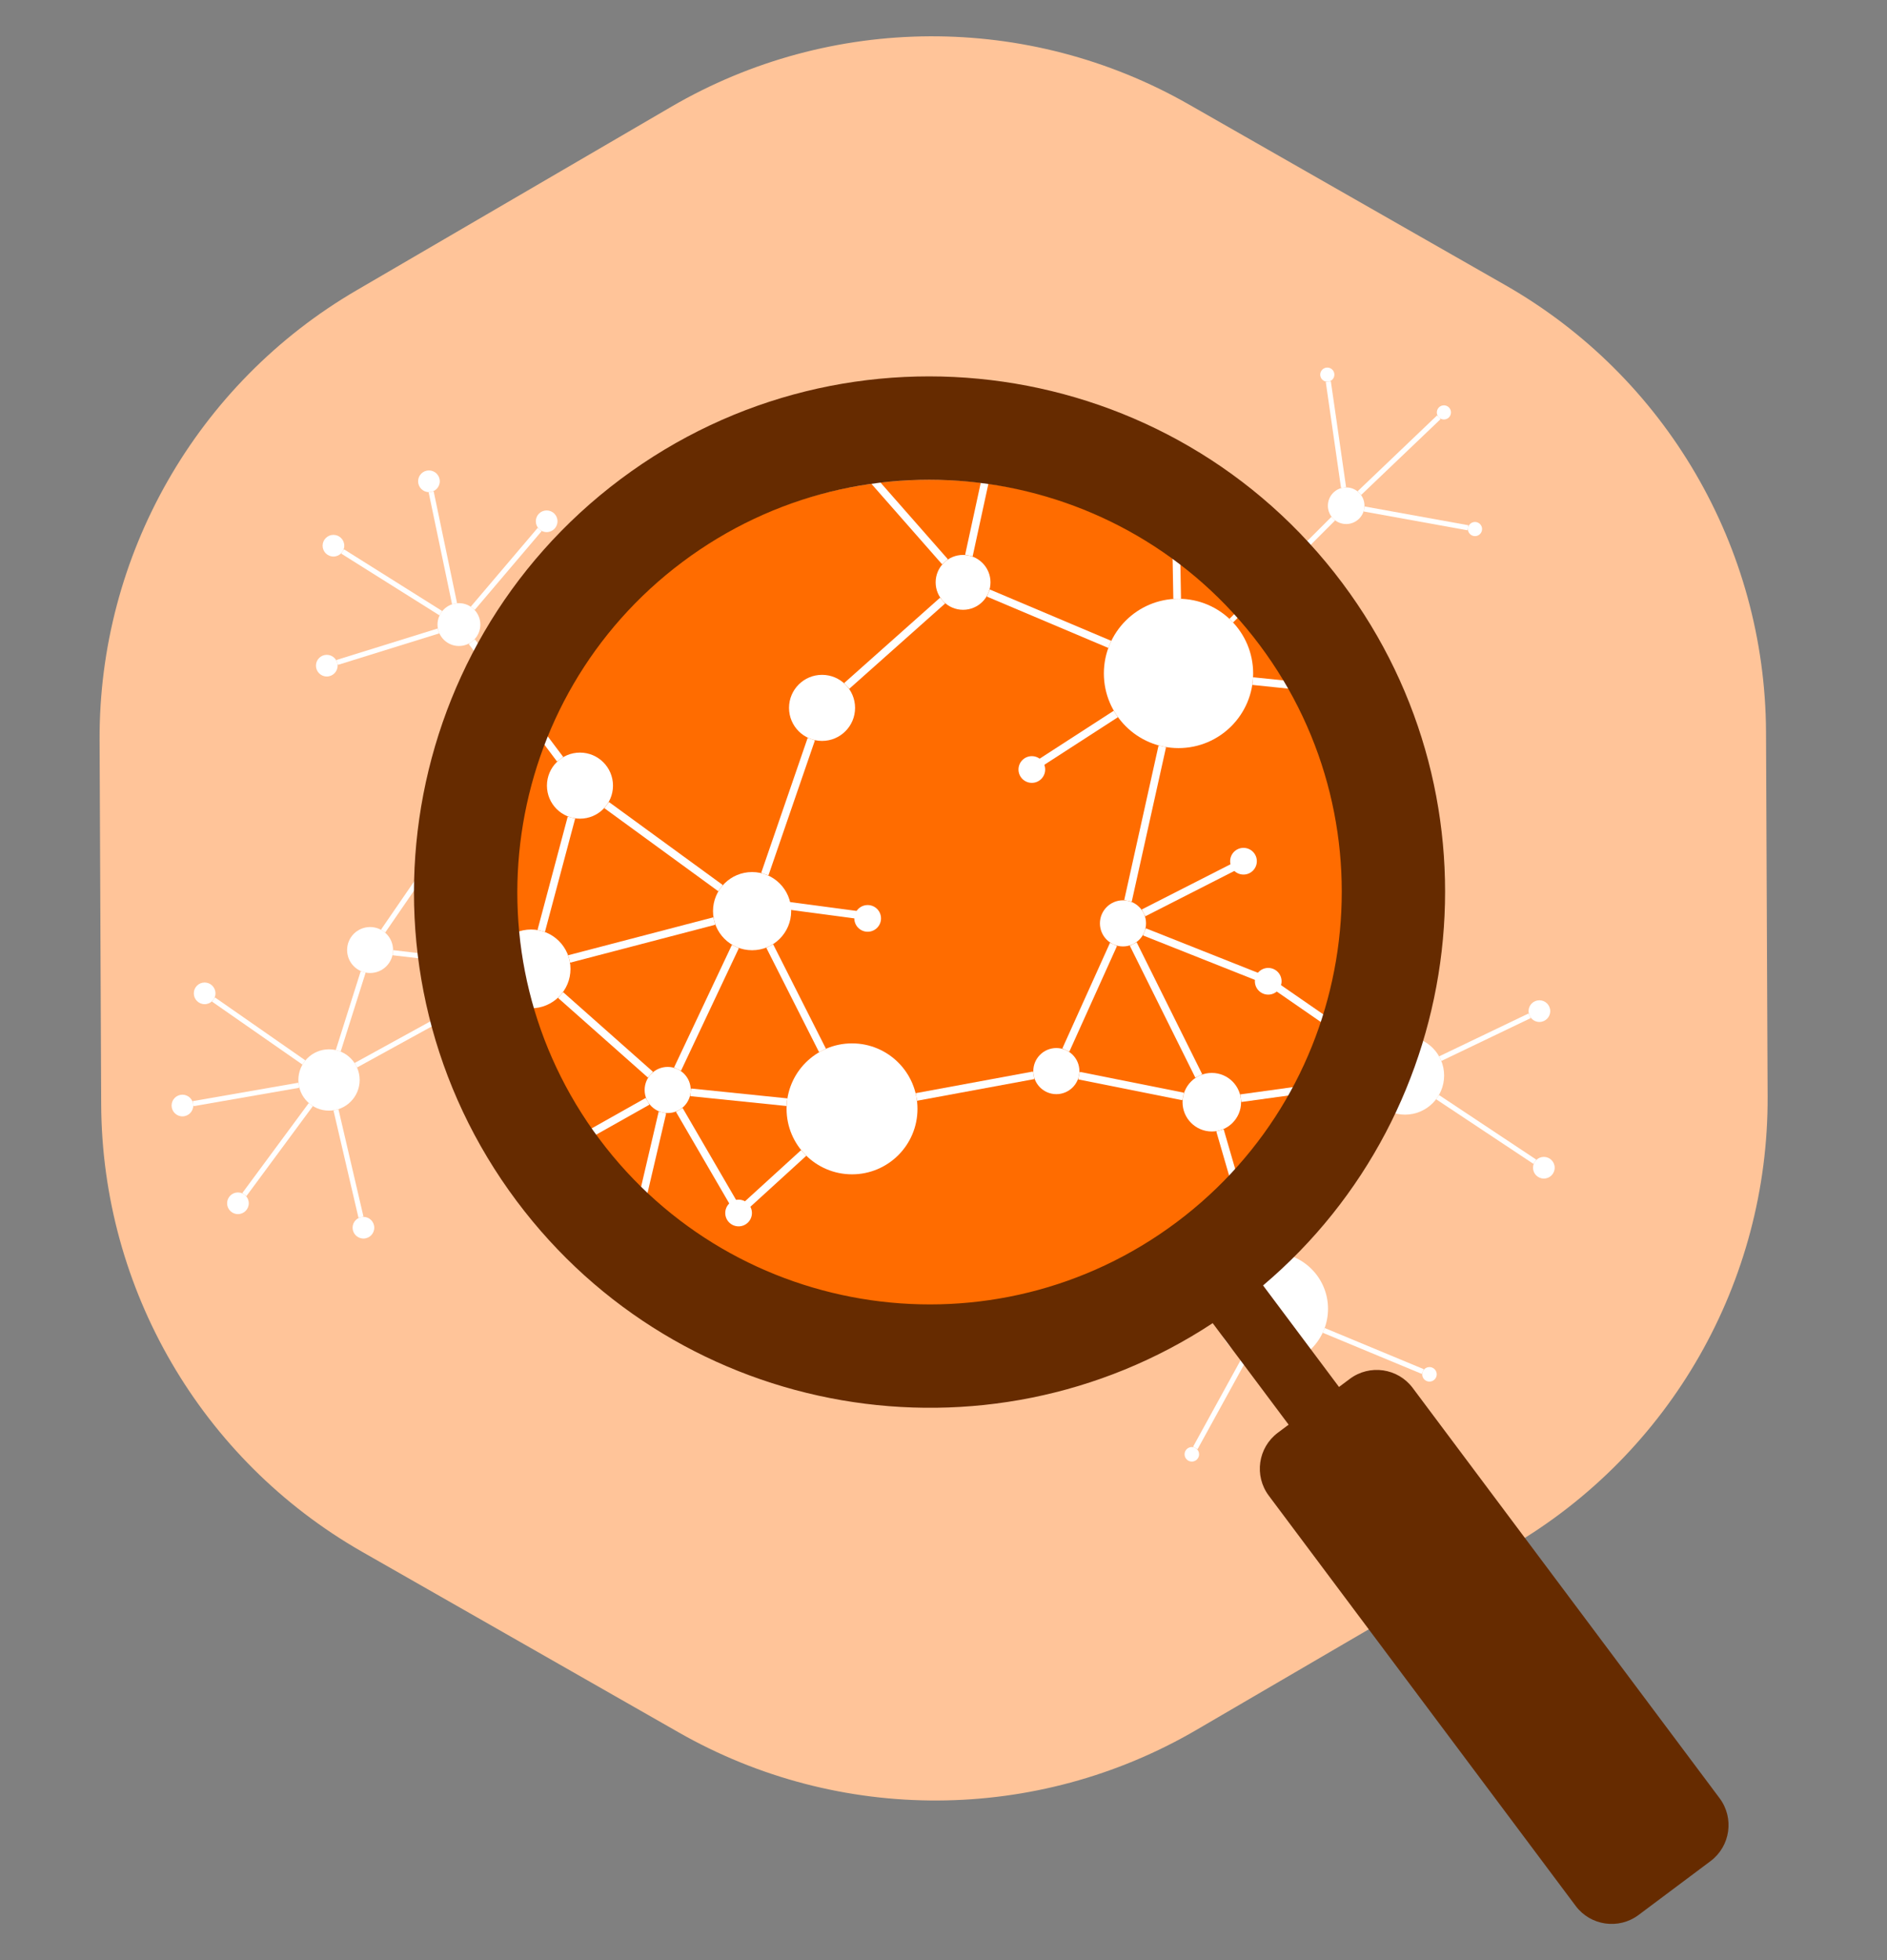<?xml version="1.0" encoding="UTF-8"?>
<svg id="analyse" xmlns="http://www.w3.org/2000/svg" width="65mm" height="67.504mm" xmlns:xlink="http://www.w3.org/1999/xlink" viewBox="0 0 184.252 191.351">
  <rect x="0" y="0" width="184.252" height="191.351" fill="#808080" stroke="none"/>
  <defs>
    <clipPath id="clippath">
      <rect x="15.669" y="34.797" width="137.219" height="114.6" fill="none"/>
    </clipPath>
  </defs>
  <g id="yCon">
    <path d="M9.724,72.255l.156,35.548c.076,18.063,9.786,34.712,25.47,43.674l30.913,17.631c15.683,8.951,34.949,8.862,50.548-.234l30.705-17.917c15.6-9.109,25.159-25.845,25.079-43.909l-.156-35.574c-.071-18.058-9.783-34.702-25.47-43.648l-30.887-17.631c-15.683-8.951-34.949-8.862-50.549,.234l-30.73,17.917c-15.605,9.104-25.165,25.842-25.079,43.908" fill="#ffc499"/>
  </g>
  <circle cx="90.796" cy="88.171" r="41.339" fill="#ff6c00"/>
  <g clip-path="url(#clippath)">
    <g image-rendering="auto" shape-rendering="auto">
      <path d="M89.479,107.082l11.453-2.116" fill="none" stroke="#fff" stroke-miterlimit="10" stroke-width=".75"/>
      <path d="M80.311,102.54l-5.153-10.192" fill="none" stroke="#fff" stroke-miterlimit="10" stroke-width=".75"/>
      <path d="M76.837,107.592l-9.403-.963" fill="none" stroke="#fff" stroke-miterlimit="10" stroke-width=".75"/>
      <path d="M78.472,112.549l-5.555,5.065" fill="none" stroke="#fff" stroke-miterlimit="10" stroke-width=".75"/>
      <path d="M121.536,132.572l-4.82,8.77" fill="none" stroke="#fff" stroke-miterlimit="10" stroke-width=".5"/>
      <path d="M126.128,132.894l3.765,9.925" fill="none" stroke="#fff" stroke-miterlimit="10" stroke-width=".5"/>
      <path d="M129.251,129.867l9.671,4.018" fill="none" stroke="#fff" stroke-miterlimit="10" stroke-width=".5"/>
      <path d="M119.122,110.338l3.527,12.15" fill="none" stroke="#fff" stroke-miterlimit="10" stroke-width=".75"/>
      <path d="M121.157,107.202l12.255-1.69" fill="none" stroke="#fff" stroke-miterlimit="10" stroke-width=".75"/>
      <path d="M105.352,104.998l10.17,2.034" fill="none" stroke="#fff" stroke-miterlimit="10" stroke-width=".75"/>
      <path d="M110.653,92.151l6.401,12.882" fill="none" stroke="#fff" stroke-miterlimit="10" stroke-width=".75"/>
      <path d="M104.071,102.505l4.655-10.318" fill="none" stroke="#fff" stroke-miterlimit="10" stroke-width=".75"/>
      <path d="M111.743,90.966l11.128,4.417" fill="none" stroke="#fff" stroke-miterlimit="10" stroke-width=".75"/>
      <path d="M110.139,87.939l3.352-15.085" fill="none" stroke="#fff" stroke-miterlimit="10" stroke-width=".75"/>
      <path d="M111.657,89.114l8.761-4.462" fill="none" stroke="#fff" stroke-miterlimit="10" stroke-width=".75"/>
      <path d="M108.36,62.902l-11.856-5.011" fill="none" stroke="#fff" stroke-miterlimit="10" stroke-width=".75"/>
      <path d="M94.605,54.231l2.244-10.336" fill="none" stroke="#fff" stroke-miterlimit="10" stroke-width=".75"/>
      <path d="M92.27,54.837l-6.967-7.928" fill="none" stroke="#fff" stroke-miterlimit="10" stroke-width=".75"/>
      <path d="M82.676,66.957l9.361-8.329" fill="none" stroke="#fff" stroke-miterlimit="10" stroke-width=".75"/>
      <path d="M66.327,108.345l5.275,9.067" fill="none" stroke="#fff" stroke-miterlimit="10" stroke-width=".75"/>
      <path d="M63.234,107.504l-8.285,4.665" fill="none" stroke="#fff" stroke-miterlimit="10" stroke-width=".75"/>
      <path d="M64.682,108.592l-2.824,12.066" fill="none" stroke="#fff" stroke-miterlimit="10" stroke-width=".75"/>
      <path d="M63.511,104.907l-8.775-7.776" fill="none" stroke="#fff" stroke-miterlimit="10" stroke-width=".75"/>
      <path d="M71.807,92.394l-5.651,11.971" fill="none" stroke="#fff" stroke-miterlimit="10" stroke-width=".75"/>
      <path d="M69.744,89.908l-14.165,3.701" fill="none" stroke="#fff" stroke-miterlimit="10" stroke-width=".75"/>
      <path d="M70.352,86.695l-11.117-8.105" fill="none" stroke="#fff" stroke-miterlimit="10" stroke-width=".75"/>
      <path d="M74.678,85.335l4.539-13.185" fill="none" stroke="#fff" stroke-miterlimit="10" stroke-width=".75"/>
      <path d="M76.596,88.365l7.405,.984" fill="none" stroke="#fff" stroke-miterlimit="10" stroke-width=".75"/>
      <path d="M140.371,107.101l9.493,6.303" fill="none" stroke="#fff" stroke-miterlimit="10" stroke-width=".5"/>
      <path d="M140.633,103.341l8.724-4.182" fill="none" stroke="#fff" stroke-miterlimit="10" stroke-width=".5"/>
      <path d="M134.052,102.821l-9.326-6.445" fill="none" stroke="#fff" stroke-miterlimit="10" stroke-width=".75"/>
      <path d="M54.692,74.113l-8.624-11.473" fill="none" stroke="#fff" stroke-miterlimit="10" stroke-width=".75"/>
      <path d="M52.849,90.866l2.949-11.06" fill="none" stroke="#fff" stroke-miterlimit="10" stroke-width=".75"/>
      <path d="M44.382,58.921l-2.282-10.904" fill="none" stroke="#fff" stroke-miterlimit="10" stroke-width=".5"/>
      <path d="M42.814,61.589l-9.895,3.077" fill="none" stroke="#fff" stroke-miterlimit="10" stroke-width=".5"/>
      <path d="M46.165,59.374l6.527-7.683" fill="none" stroke="#fff" stroke-miterlimit="10" stroke-width=".5"/>
      <path d="M43.04,59.856l-9.585-6.023" fill="none" stroke="#fff" stroke-miterlimit="10" stroke-width=".5"/>
      <path d="M35.46,94.878l-2.433,7.693" fill="none" stroke="#fff" stroke-miterlimit="10" stroke-width=".5"/>
      <path d="M48.04,94.134l-9.675-1.134" fill="none" stroke="#fff" stroke-miterlimit="10" stroke-width=".5"/>
      <path d="M37.408,90.889l4.093-5.953" fill="none" stroke="#fff" stroke-miterlimit="10" stroke-width=".5"/>
      <path d="M108.953,69.696l-7.413,4.793" fill="none" stroke="#fff" stroke-miterlimit="10" stroke-width=".75"/>
      <path d="M114.942,58.453l-.175-9.763" fill="none" stroke="#fff" stroke-miterlimit="10" stroke-width=".75"/>
      <path d="M120.226,60.586l9.956-9.956" fill="none" stroke="#fff" stroke-miterlimit="10" stroke-width=".5"/>
      <path d="M122.322,66.486l9.589,.988" fill="none" stroke="#fff" stroke-miterlimit="10" stroke-width=".75"/>
      <path d="M132.738,48.133l7.75-7.397" fill="none" stroke="#fff" stroke-miterlimit="10" stroke-width=".5"/>
      <path d="M131.19,47.598l-1.49-10.343" fill="none" stroke="#fff" stroke-miterlimit="10" stroke-width=".5"/>
      <path d="M133.203,49.685l10.14,1.836" fill="none" stroke="#fff" stroke-miterlimit="10" stroke-width=".5"/>
      <path d="M48.489,96.433l-13.741,7.55" fill="none" stroke="#fff" stroke-miterlimit="10" stroke-width=".5"/>
      <path d="M49.243,91.763l-6.423-6.923" fill="none" stroke="#fff" stroke-miterlimit="10" stroke-width=".5"/>
      <path d="M29.176,105.938l-10.321,1.798" fill="none" stroke="#fff" stroke-miterlimit="10" stroke-width=".5"/>
      <path d="M30.346,107.831l-6.484,8.777" fill="none" stroke="#fff" stroke-miterlimit="10" stroke-width=".5"/>
      <path d="M32.804,108.339l2.442,10.476" fill="none" stroke="#fff" stroke-miterlimit="10" stroke-width=".5"/>
      <path d="M29.669,103.714l-8.82-6.142" fill="none" stroke="#fff" stroke-miterlimit="10" stroke-width=".5"/>
      <circle cx="83.194" cy="108.243" r="6.391" fill="#fff"/>
      <circle cx="124.181" cy="127.761" r="5.491" fill="#fff"/>
      <circle cx="118.325" cy="107.593" r="2.858" fill="#fff"/>
      <circle cx="103.145" cy="104.557" r="2.251" fill="#fff"/>
      <circle cx="109.651" cy="90.136" r="2.251" fill="#fff"/>
      <circle cx="94.037" cy="56.848" r="2.678" fill="#fff"/>
      <circle cx="65.195" cy="106.4" r="2.251" fill="#fff"/>
      <circle cx="73.436" cy="88.943" r="3.816" fill="#fff"/>
      <circle cx="137.192" cy="104.991" r="3.816" fill="#fff"/>
      <circle cx="80.267" cy="69.101" r="3.225" fill="#fff"/>
      <circle cx="56.629" cy="76.691" r="3.225" fill="#fff"/>
      <circle cx="44.811" cy="60.969" r="2.091" fill="#fff"/>
      <circle cx="36.136" cy="92.738" r="2.244" fill="#fff"/>
      <circle cx="115.073" cy="65.739" r="7.288" fill="#fff"/>
      <circle cx="131.445" cy="49.367" r="1.787" fill="#fff"/>
      <circle cx="51.859" cy="94.581" r="3.845" fill="#fff"/>
      <circle cx="32.125" cy="105.424" r="2.993" fill="#fff"/>
      <circle cx="150.312" cy="98.702" r="1.058" fill="#fff"/>
      <circle cx="150.746" cy="113.99" r="1.058" fill="#fff"/>
      <circle cx="123.833" cy="95.789" r="1.303" fill="#fff"/>
      <circle cx="121.418" cy="84.069" r="1.303" fill="#fff"/>
      <circle cx="114.747" cy="47.632" r="1.058" fill="#fff"/>
      <circle cx="100.751" cy="75.117" r="1.303" fill="#fff"/>
      <circle cx="84.722" cy="89.651" r="1.303" fill="#fff"/>
      <circle cx="97.073" cy="42.861" r="1.058" fill="#fff"/>
      <circle cx="84.604" cy="46.114" r="1.058" fill="#fff"/>
      <circle cx="132.963" cy="67.583" r="1.058" fill="#fff"/>
      <circle cx="140.987" cy="40.259" r=".691" fill="#fff"/>
      <circle cx="129.602" cy="36.572" r=".691" fill="#fff"/>
      <circle cx="144.023" cy="51.644" r=".691" fill="#fff"/>
      <circle cx="130.144" cy="143.483" r=".709" fill="#fff"/>
      <circle cx="139.577" cy="134.158" r=".709" fill="#fff"/>
      <circle cx="116.374" cy="141.965" r=".709" fill="#fff"/>
      <circle cx="72.118" cy="118.41" r="1.303" fill="#fff"/>
      <circle cx="54.027" cy="112.689" r="1.058" fill="#fff"/>
      <circle cx="61.617" cy="121.689" r="1.058" fill="#fff"/>
      <circle cx="23.233" cy="117.46" r="1.058" fill="#fff"/>
      <circle cx="17.812" cy="107.918" r="1.058" fill="#fff"/>
      <circle cx="35.486" cy="119.845" r="1.058" fill="#fff"/>
      <circle cx="19.981" cy="96.967" r="1.058" fill="#fff"/>
      <circle cx="42.1" cy="84.064" r="1.058" fill="#fff"/>
      <circle cx="41.883" cy="46.981" r="1.058" fill="#fff"/>
      <circle cx="32.558" cy="53.27" r="1.058" fill="#fff"/>
      <circle cx="31.908" cy="64.98" r="1.058" fill="#fff"/>
      <circle cx="53.377" cy="50.885" r="1.058" fill="#fff"/>
    </g>
  </g>
  <path d="M167.906,175.535l-29.966-40.049c-1.451-1.939-4.203-2.335-6.142-.884l-1.054,.789-7.415-9.91c20.153-17.063,23.775-47.138,7.745-68.561-16.647-22.249-48.226-26.796-70.475-10.149-22.249,16.647-26.796,48.226-10.149,70.475,16.03,21.423,45.903,26.435,67.96,11.915l7.415,9.91-1.054,.788c-1.939,1.451-2.335,4.203-.884,6.142l29.966,40.048c1.451,1.939,4.203,2.335,6.142,.884l7.026-5.257c1.939-1.451,2.335-4.203,.884-6.142Zm-53.026-56.221c-17.789,13.311-43.038,9.675-56.349-8.115-13.31-17.789-9.675-43.038,8.115-56.349,17.789-13.31,43.038-9.674,56.349,8.115,13.311,17.79,9.674,43.038-8.115,56.349Z" fill="#662b00"/>
</svg>